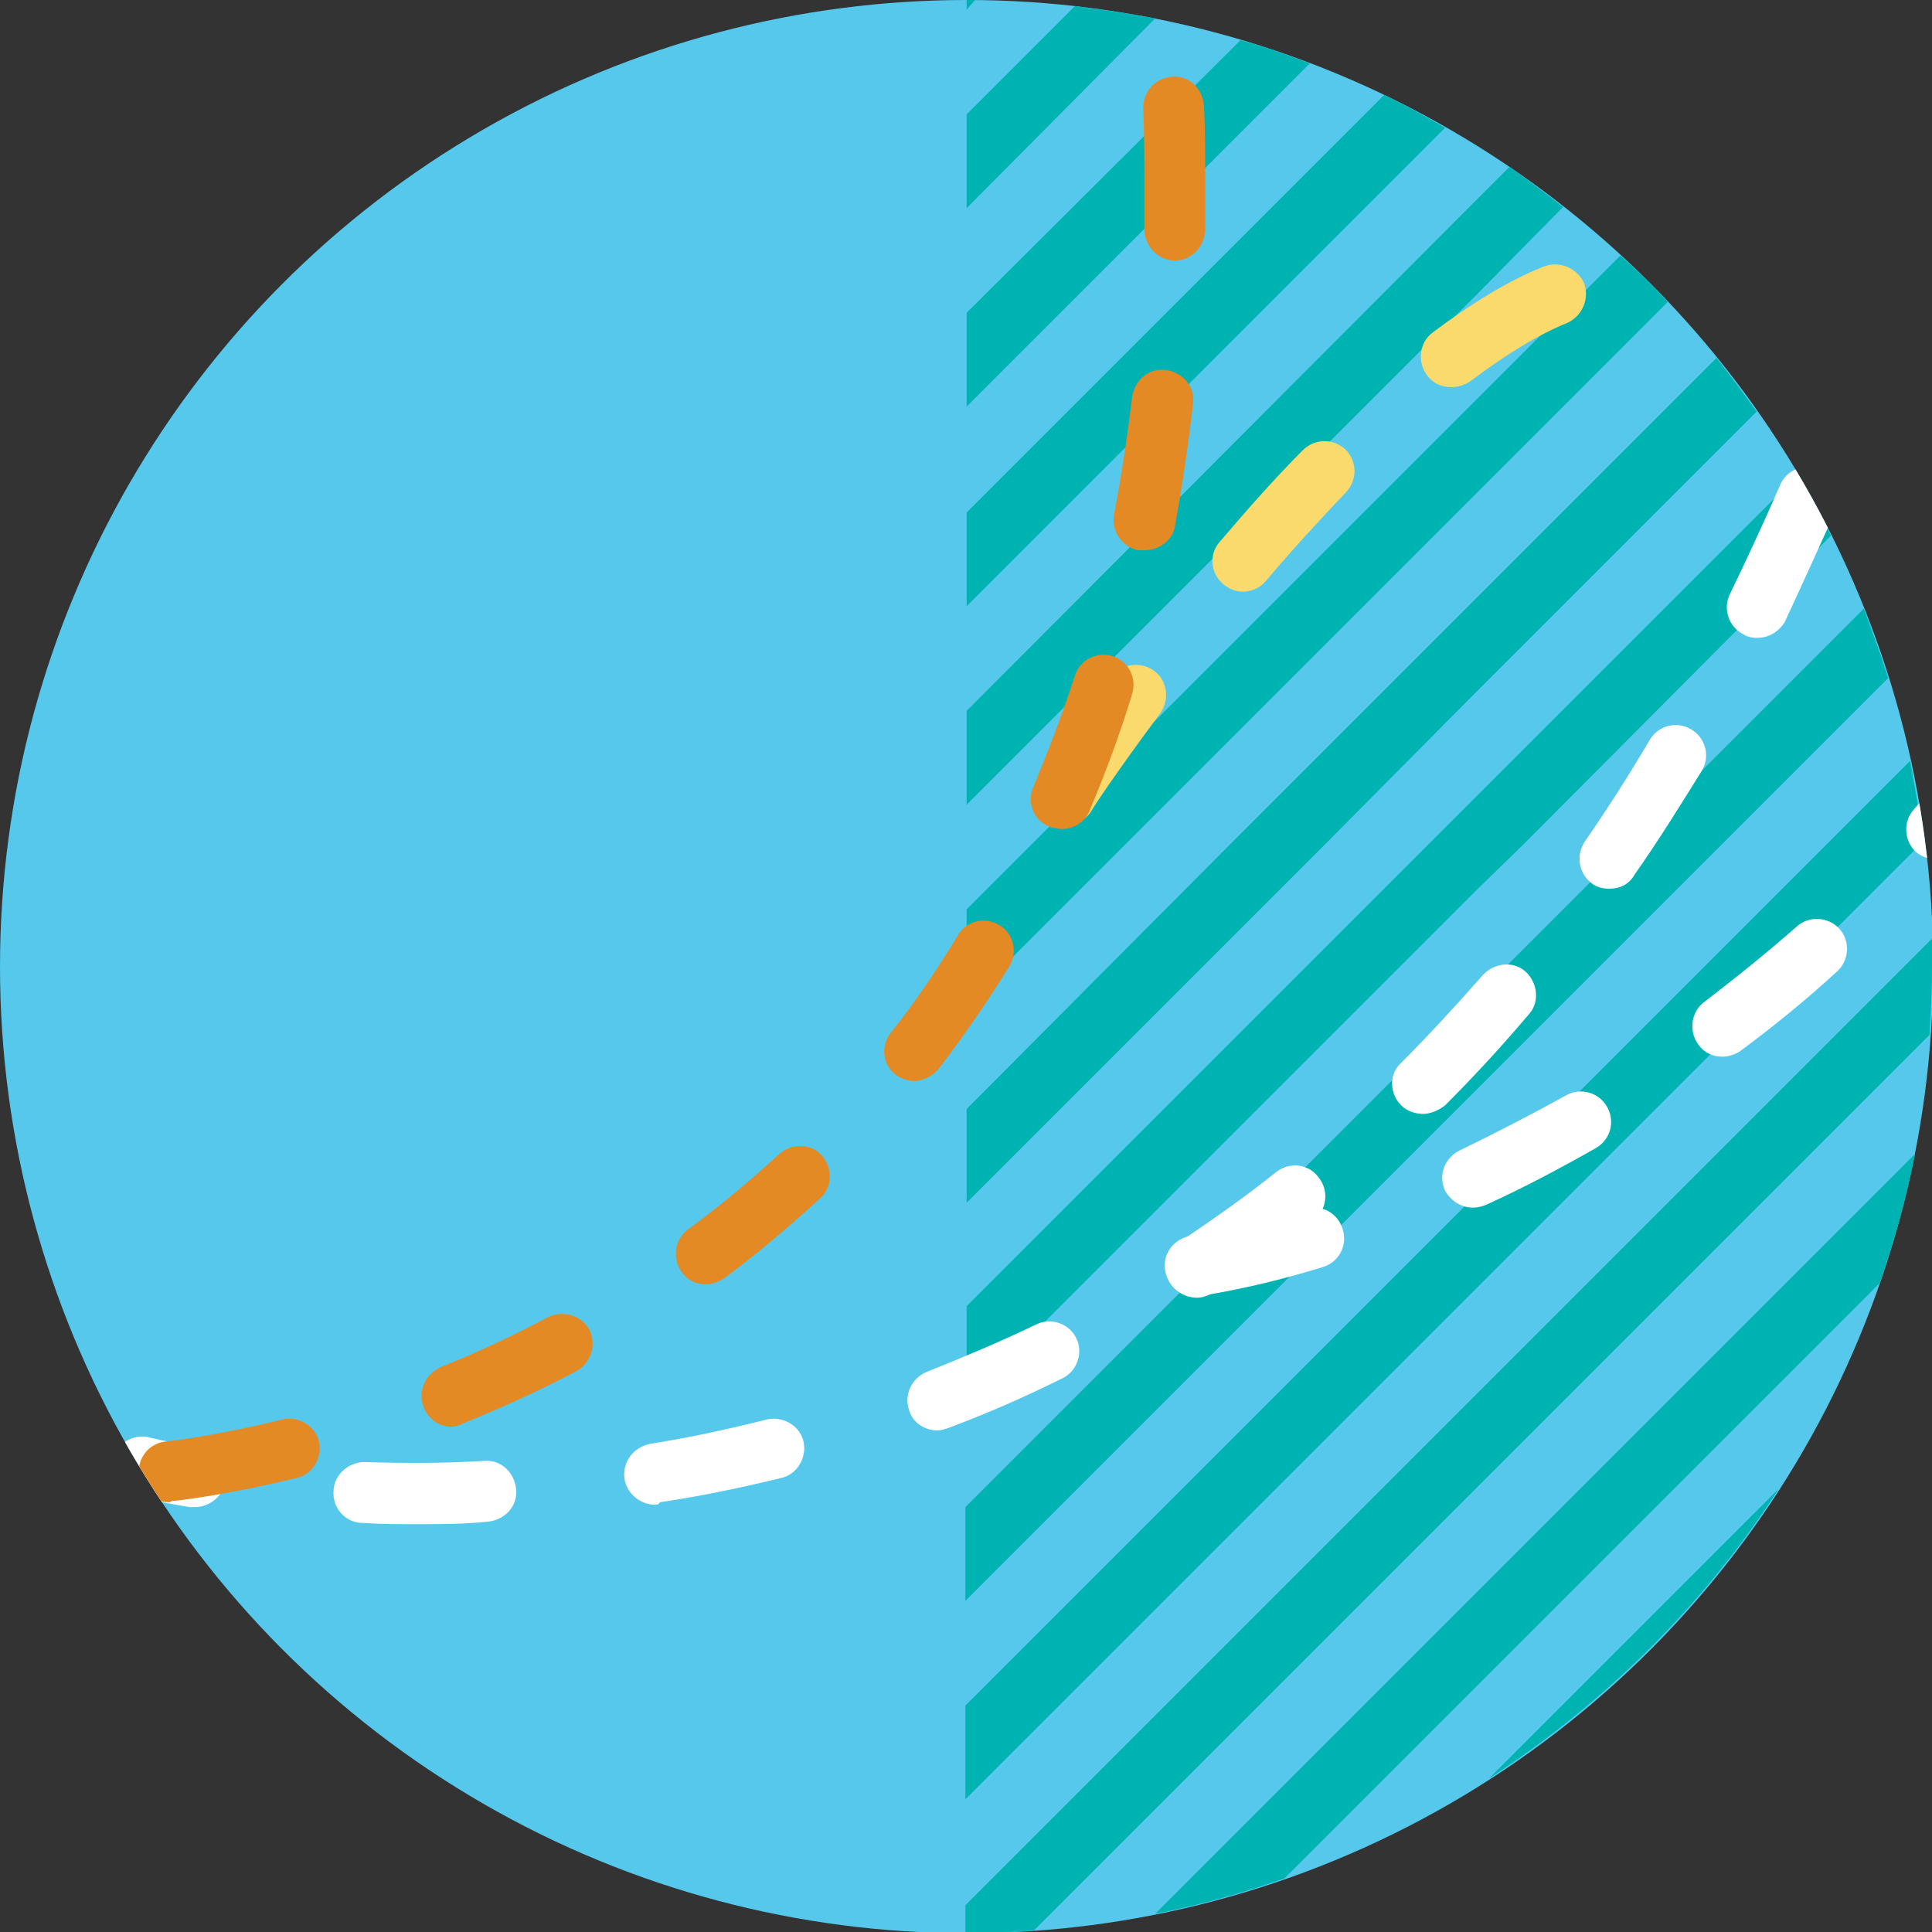 <svg viewBox="0 0 158.7 158.7" xmlns="http://www.w3.org/2000/svg" xmlns:xlink="http://www.w3.org/1999/xlink"><rect x="0" y="0" width="158.7" height="158.7" fill="#333333" stroke="none"/><clipPath id="a"><circle cx="79.4" cy="79.4" r="79.4"/></clipPath><circle cx="79.4" cy="79.4" fill="#55c8ec" r="79.4"/><path d="m128.4 17c-1.4-1.1-2.9-2.2-4.4-3.3l-2.8 2.8-41.8 41.9v7.7l41.9-41.9zm13 52.4 13.7-13.7c-.6-1.9-1.3-3.8-2-5.7l-19.4 19.4-12.5 12.5-41.9 41.9v7.7l41.9-41.9zm-16.3 0 25.3-25.4c-.8-1.7-1.7-3.4-2.7-5l-26.5 26.5-3.8 3.8-38 38v7.7l41.9-41.9zm32.6 0 .3-.3c-.3-2.2-.7-4.4-1.1-6.6l-6.9 6.9-28.8 28.8-41.9 41.9v7.7l41.9-41.9zm1 7.7-37.5 37.5-41.9 41.9v2.3c1.9 0 3.7-.1 5.6-.2l36.3-36.3 37.3-37.3c.1-1.8.2-3.7.2-5.6zm-12.6 45.2-23.8 23.8c9.5-6.2 17.7-14.3 23.8-23.8zm-66.7-122.3v.8l.7-.8zm8.9.5-8.9 8.9v7.7l15.5-15.6c-2.2-.4-4.4-.7-6.6-1zm13.6 2.8-22.5 22.4v7.7l28.2-28.2c-1.9-.7-3.8-1.4-5.7-1.9zm11.8 4.5-34.3 34.3v7.7l39.3-39.3c-1.7-1-3.3-1.9-5-2.7zm7.5 32.8 15.8-15.8c-1.2-1.3-2.5-2.6-3.9-3.8l-11.9 11.9-36.5 36.5-5.3 5.3v7.7l13-13zm0 16.3 23.1-23.1c-1.1-1.5-2.2-3-3.3-4.4l-19.8 19.8-20.2 20.2-21.6 21.7v7.7l29.4-29.4zm-26.3 100.3c3.6-.7 7.2-1.7 10.6-2.9l15.8-15.8 33.1-33.1c1.2-3.4 2.2-7 2.9-10.6l-36 36z" fill="#00b3b3"/><g clip-path="url(#a)"><path d="m87.5 67.8c-.5 0-.9-.1-1.4-.4-1.2-.8-1.5-2.3-.7-3.5.1-.1 2.3-3.5 5.9-8.3.8-1.1 2.4-1.3 3.5-.5s1.3 2.4.5 3.5c-3.5 4.7-5.7 8-5.7 8.1-.5.7-1.3 1.1-2.1 1.1zm14.6-19.2c-.6 0-1.1-.2-1.6-.6-1.1-.9-1.2-2.5-.3-3.5 2.3-2.7 4.6-5.3 6.8-7.5 1-1 2.5-1 3.5-.1 1 1 1 2.5.1 3.5-2.1 2.2-4.4 4.7-6.6 7.3-.5.6-1.2.9-1.9.9zm17.1-16.8c-.8 0-1.5-.3-2-1-.8-1.1-.6-2.7.5-3.5 3.2-2.4 6.3-4.3 9.1-5.4 1.3-.5 2.7.1 3.3 1.3.5 1.3-.1 2.7-1.3 3.3-2.5 1-5.2 2.7-8 4.8-.6.4-1.1.5-1.6.5z" fill="#fada6c"/><path d="m34.2 125.2c-1.5 0-2.9 0-4.4-.1-1.4 0-2.5-1.2-2.4-2.6 0-1.3 1.2-2.4 2.5-2.4h.1c3.3.1 6.6.1 9.8-.1 1.4-.1 2.5 1 2.6 2.4s-1 2.5-2.4 2.6c-1.9.2-3.8.2-5.8.2zm-18.2-1.4h-.4c-2.5-.4-4.1-.8-4.4-.9-1.1-.2-2-1.2-2-2.4 0-1.4 1.1-2.5 2.5-2.5.2 0 .4 0 .6.1.2 0 1.6.4 4.1.8 1.4.2 2.3 1.5 2.1 2.9-.2 1.1-1.3 2-2.5 2zm37.8-.2c-1.2 0-2.3-.9-2.5-2.1-.2-1.4.7-2.6 2.1-2.9 3.2-.5 6.4-1.2 9.6-2 1.3-.3 2.7.5 3 1.8s-.5 2.7-1.8 3c-3.3.8-6.6 1.5-10 2-.1.2-.2.2-.4.2zm23.2-6.1c-1 0-2-.6-2.3-1.6-.5-1.3.2-2.7 1.4-3.2 3-1.2 6.1-2.5 9-3.9 1.2-.6 2.7-.1 3.3 1.1s.1 2.7-1.1 3.3c-3 1.5-6.2 2.9-9.4 4.1-.3.1-.6.2-.9.2zm21.3-10.9c-.8 0-1.6-.4-2.1-1.1-.8-1.2-.4-2.7.7-3.5 2.7-1.8 5.4-3.7 7.9-5.7 1.1-.9 2.7-.7 3.5.4.9 1.1.7 2.7-.4 3.5-2.7 2.1-5.5 4.1-8.3 6-.3.2-.8.4-1.3.4zm18.6-15.1c-.6 0-1.3-.2-1.8-.7-1-1-1-2.6 0-3.5 2.3-2.3 4.5-4.7 6.7-7.2.9-1 2.5-1.2 3.5-.3s1.2 2.5.3 3.5c-2.2 2.6-4.5 5.1-6.9 7.5-.5.4-1.2.7-1.8.7zm15.3-18.5c-.5 0-1-.1-1.4-.4-1.1-.8-1.4-2.3-.6-3.5 1.8-2.6 3.6-5.4 5.3-8.3.7-1.2 2.2-1.6 3.4-.9s1.6 2.2.9 3.4c-1.8 2.9-3.6 5.8-5.5 8.5-.5.9-1.3 1.2-2.1 1.2zm12.1-20.6c-.4 0-.8-.1-1.1-.3-1.2-.6-1.7-2.1-1.1-3.3 1.4-2.9 2.8-5.9 4.1-8.9.5-1.3 2-1.9 3.3-1.3 1.3.5 1.9 2 1.3 3.3-1.4 3.1-2.8 6.2-4.2 9.2-.5.8-1.3 1.3-2.3 1.3z" fill="#fff"/><path d="m13.9 123.4c-1.3 0-2.4-1-2.5-2.3-.1-1.4.9-2.6 2.3-2.7.1 0 3.8-.4 9.5-1.8 1.3-.3 2.7.5 3 1.8s-.5 2.7-1.8 3c-6.2 1.5-10.1 1.9-10.3 1.9-.1.1-.2.1-.2.1zm23.2-6.2c-1 0-1.9-.6-2.3-1.6-.5-1.3.1-2.7 1.4-3.3 3-1.2 6-2.6 8.8-4.1 1.2-.6 2.7-.2 3.4 1 .6 1.2.2 2.7-1 3.4-3 1.6-6.1 3-9.3 4.3-.4.2-.7.3-1 .3zm20.9-11.7c-.8 0-1.5-.3-2-1-.8-1.1-.6-2.7.5-3.5 2.6-1.9 5.1-4 7.5-6.2 1-.9 2.6-.9 3.5.1s.9 2.6-.1 3.5c-2.5 2.3-5.1 4.5-7.9 6.6-.5.3-1 .5-1.5.5zm17.1-16.7c-.5 0-1.1-.2-1.5-.5-1.1-.8-1.3-2.4-.4-3.5 2-2.5 3.8-5.2 5.5-8 .7-1.2 2.3-1.5 3.4-.8 1.2.7 1.5 2.3.8 3.4-1.8 2.9-3.8 5.8-5.8 8.4-.5.6-1.3 1-2 1zm12.1-20.7c-.3 0-.7-.1-1-.2-1.3-.5-1.9-2-1.3-3.3 1.2-2.9 2.4-6 3.4-9.1.4-1.3 1.8-2 3.1-1.6s2 1.8 1.6 3.1c-1 3.3-2.2 6.5-3.5 9.6-.4 1-1.4 1.5-2.3 1.5zm6.8-22.9h-.5c-1.4-.3-2.2-1.6-2-2.9.6-3.1 1.1-6.4 1.5-9.7.2-1.4 1.4-2.4 2.8-2.2s2.4 1.4 2.2 2.8c-.4 3.4-.9 6.8-1.5 10.1-.2 1.1-1.3 1.9-2.5 1.9zm2.5-23.8c-.1 0-.1 0 0 0-1.4 0-2.5-1.2-2.5-2.6v-4.1c0-1.9 0-3.9-.1-5.8 0-1.4 1-2.5 2.4-2.6s2.5 1 2.6 2.4c.1 2 .1 4 .1 6v4.2c-.1 1.5-1.2 2.5-2.5 2.5z" fill="#e48a25"/><path d="m98.2 106.5c-1.3 0-2.3-.9-2.5-2.2-.2-1.4.8-2.6 2.2-2.8 0 0 3.6-.4 9.3-2.2 1.3-.4 2.7.3 3.1 1.7.4 1.3-.3 2.7-1.7 3.1-6.2 1.9-10 2.3-10.2 2.4zm22.8-7.3c-.9 0-1.8-.5-2.3-1.4-.6-1.3 0-2.7 1.2-3.3 2.9-1.4 5.8-2.9 8.7-4.5 1.2-.7 2.7-.3 3.4.9s.3 2.7-.9 3.4c-3 1.7-6 3.3-9.1 4.7-.3.1-.6.2-1 .2zm20.5-12.4c-.8 0-1.5-.3-2-1-.8-1.1-.6-2.7.5-3.5 2.6-2 5.1-4 7.6-6.2 1-.9 2.6-.8 3.5.2s.8 2.6-.2 3.5c-2.5 2.3-5.2 4.5-7.9 6.5-.4.3-1 .5-1.5.5zm17.6-16.2c-.6 0-1.2-.2-1.7-.6-1-.9-1.1-2.5-.2-3.5 1.3-1.5 2.7-3.1 4-4.7.9-1.1 2.5-1.2 3.5-.4 1.1.9 1.2 2.4.4 3.5-1.3 1.6-2.7 3.3-4.1 4.8-.5.6-1.2.9-1.9.9z" fill="#fff"/></g></svg>